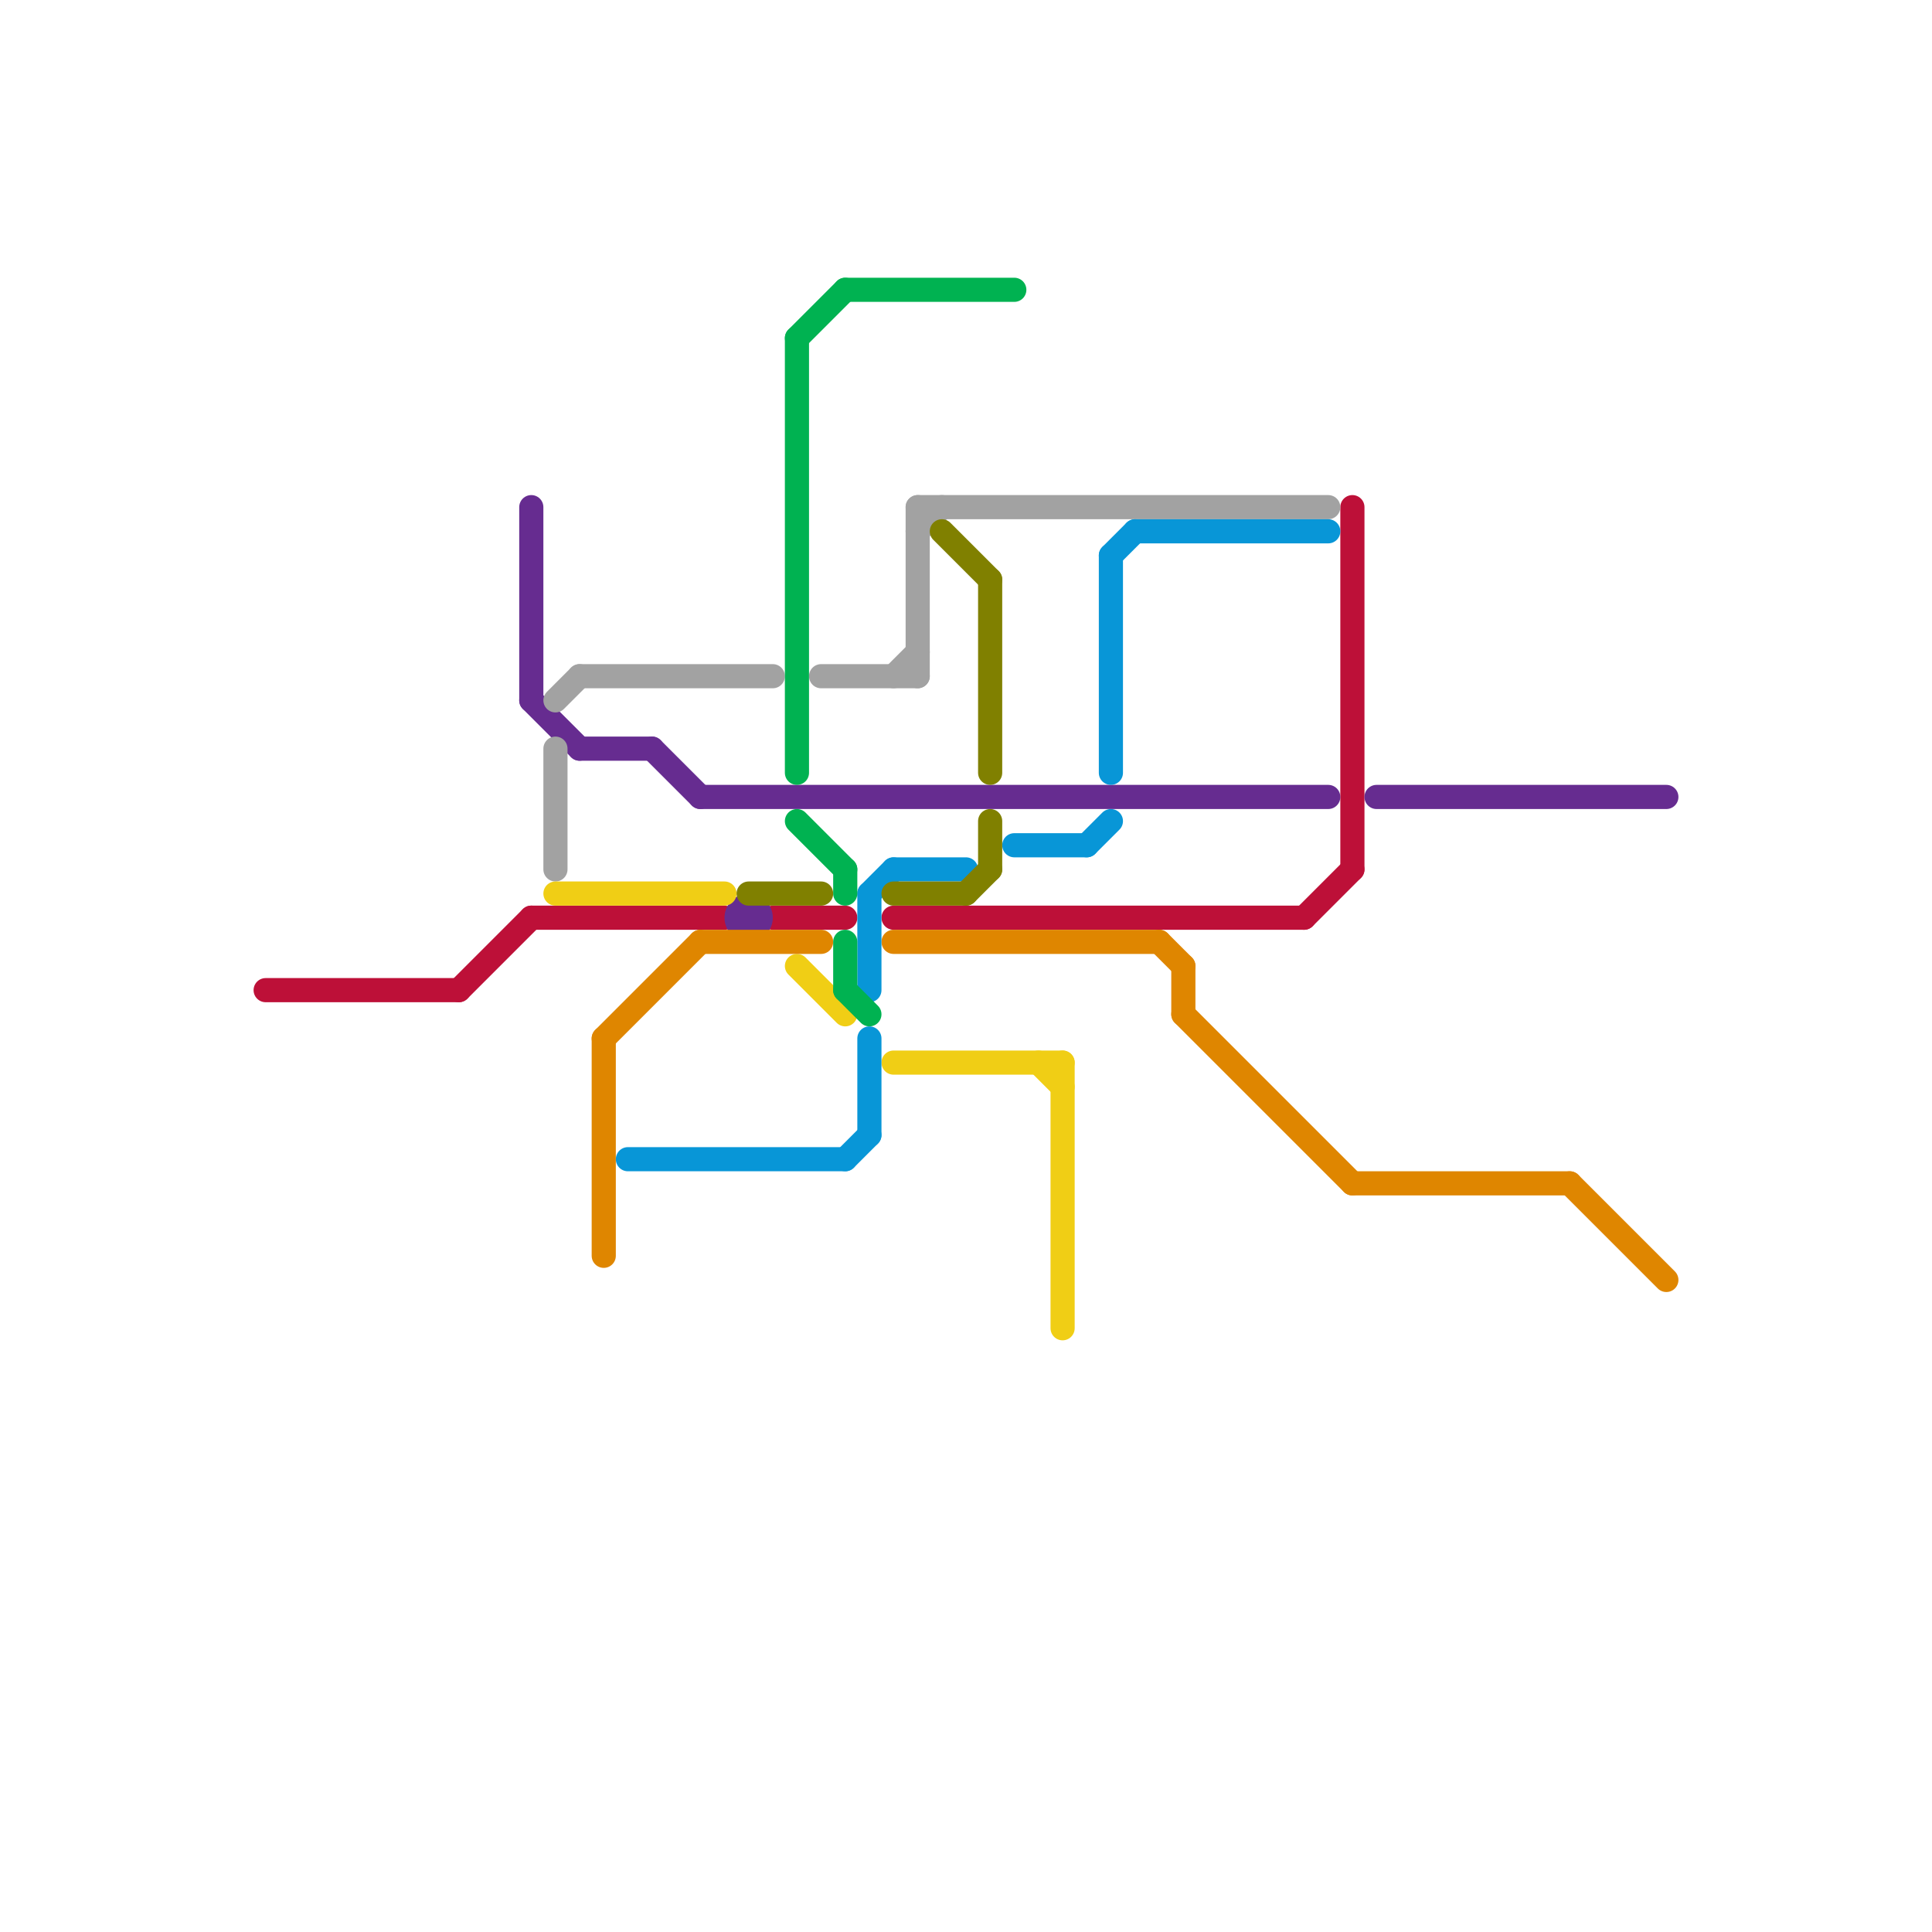 
<svg version="1.1" xmlns="http://www.w3.org/2000/svg" viewBox="0 0 80 80">
<style>text { font: 1px Helvetica; font-weight: 600; white-space: pre; dominant-baseline: central; } line { stroke-width: 1; fill: none; stroke-linecap: round; stroke-linejoin: round; } .c0 { stroke: #bd1038 } .c1 { stroke: #662c90 } .c2 { stroke: #a2a2a2 } .c3 { stroke: #f0ce15 } .c4 { stroke: #df8600 } .c5 { stroke: #0896d7 } .c6 { stroke: #808000 } .c7 { stroke: #00b251 }</style><defs><g id="wm-xf"><circle r="1.2" fill="#000"/><circle r="0.9" fill="#fff"/><circle r="0.6" fill="#000"/><circle r="0.3" fill="#fff"/></g><g id="wm"><circle r="0.6" fill="#000"/><circle r="0.3" fill="#fff"/></g></defs><line class="c0" x1="32" y1="38" x2="35" y2="38"/><line class="c0" x1="54" y1="38" x2="56" y2="36"/><line class="c0" x1="22" y1="38" x2="30" y2="38"/><line class="c0" x1="19" y1="41" x2="22" y2="38"/><line class="c0" x1="37" y1="38" x2="54" y2="38"/><line class="c0" x1="56" y1="21" x2="56" y2="36"/><line class="c0" x1="11" y1="41" x2="19" y2="41"/><line class="c1" x1="57" y1="33" x2="69" y2="33"/><line class="c1" x1="27" y1="31" x2="29" y2="33"/><line class="c1" x1="22" y1="29" x2="24" y2="31"/><line class="c1" x1="29" y1="33" x2="55" y2="33"/><line class="c1" x1="24" y1="31" x2="27" y2="31"/><line class="c1" x1="22" y1="21" x2="22" y2="29"/><circle cx="31" cy="38" r="1" fill="#662c90" /><line class="c2" x1="37" y1="28" x2="38" y2="27"/><line class="c2" x1="23" y1="31" x2="23" y2="36"/><line class="c2" x1="38" y1="21" x2="38" y2="28"/><line class="c2" x1="34" y1="28" x2="38" y2="28"/><line class="c2" x1="24" y1="28" x2="32" y2="28"/><line class="c2" x1="38" y1="21" x2="55" y2="21"/><line class="c2" x1="38" y1="22" x2="39" y2="21"/><line class="c2" x1="23" y1="29" x2="24" y2="28"/><line class="c3" x1="23" y1="37" x2="30" y2="37"/><line class="c3" x1="33" y1="40" x2="35" y2="42"/><line class="c3" x1="37" y1="44" x2="44" y2="44"/><line class="c3" x1="44" y1="44" x2="44" y2="55"/><line class="c3" x1="43" y1="44" x2="44" y2="45"/><line class="c4" x1="25" y1="43" x2="29" y2="39"/><line class="c4" x1="56" y1="49" x2="65" y2="49"/><line class="c4" x1="49" y1="42" x2="56" y2="49"/><line class="c4" x1="25" y1="43" x2="25" y2="52"/><line class="c4" x1="65" y1="49" x2="69" y2="53"/><line class="c4" x1="49" y1="40" x2="49" y2="42"/><line class="c4" x1="29" y1="39" x2="34" y2="39"/><line class="c4" x1="37" y1="39" x2="48" y2="39"/><line class="c4" x1="48" y1="39" x2="49" y2="40"/><line class="c5" x1="36" y1="43" x2="36" y2="47"/><line class="c5" x1="26" y1="48" x2="35" y2="48"/><line class="c5" x1="47" y1="22" x2="55" y2="22"/><line class="c5" x1="36" y1="37" x2="37" y2="36"/><line class="c5" x1="45" y1="35" x2="46" y2="34"/><line class="c5" x1="42" y1="35" x2="45" y2="35"/><line class="c5" x1="35" y1="48" x2="36" y2="47"/><line class="c5" x1="36" y1="37" x2="36" y2="41"/><line class="c5" x1="37" y1="36" x2="40" y2="36"/><line class="c5" x1="46" y1="23" x2="47" y2="22"/><line class="c5" x1="46" y1="23" x2="46" y2="32"/><line class="c6" x1="41" y1="34" x2="41" y2="36"/><line class="c6" x1="31" y1="37" x2="34" y2="37"/><line class="c6" x1="40" y1="37" x2="41" y2="36"/><line class="c6" x1="37" y1="37" x2="40" y2="37"/><line class="c6" x1="41" y1="24" x2="41" y2="32"/><line class="c6" x1="39" y1="22" x2="41" y2="24"/><line class="c7" x1="35" y1="12" x2="42" y2="12"/><line class="c7" x1="35" y1="36" x2="35" y2="37"/><line class="c7" x1="33" y1="14" x2="35" y2="12"/><line class="c7" x1="33" y1="14" x2="33" y2="32"/><line class="c7" x1="35" y1="39" x2="35" y2="41"/><line class="c7" x1="35" y1="41" x2="36" y2="42"/><line class="c7" x1="33" y1="34" x2="35" y2="36"/>
</svg>
